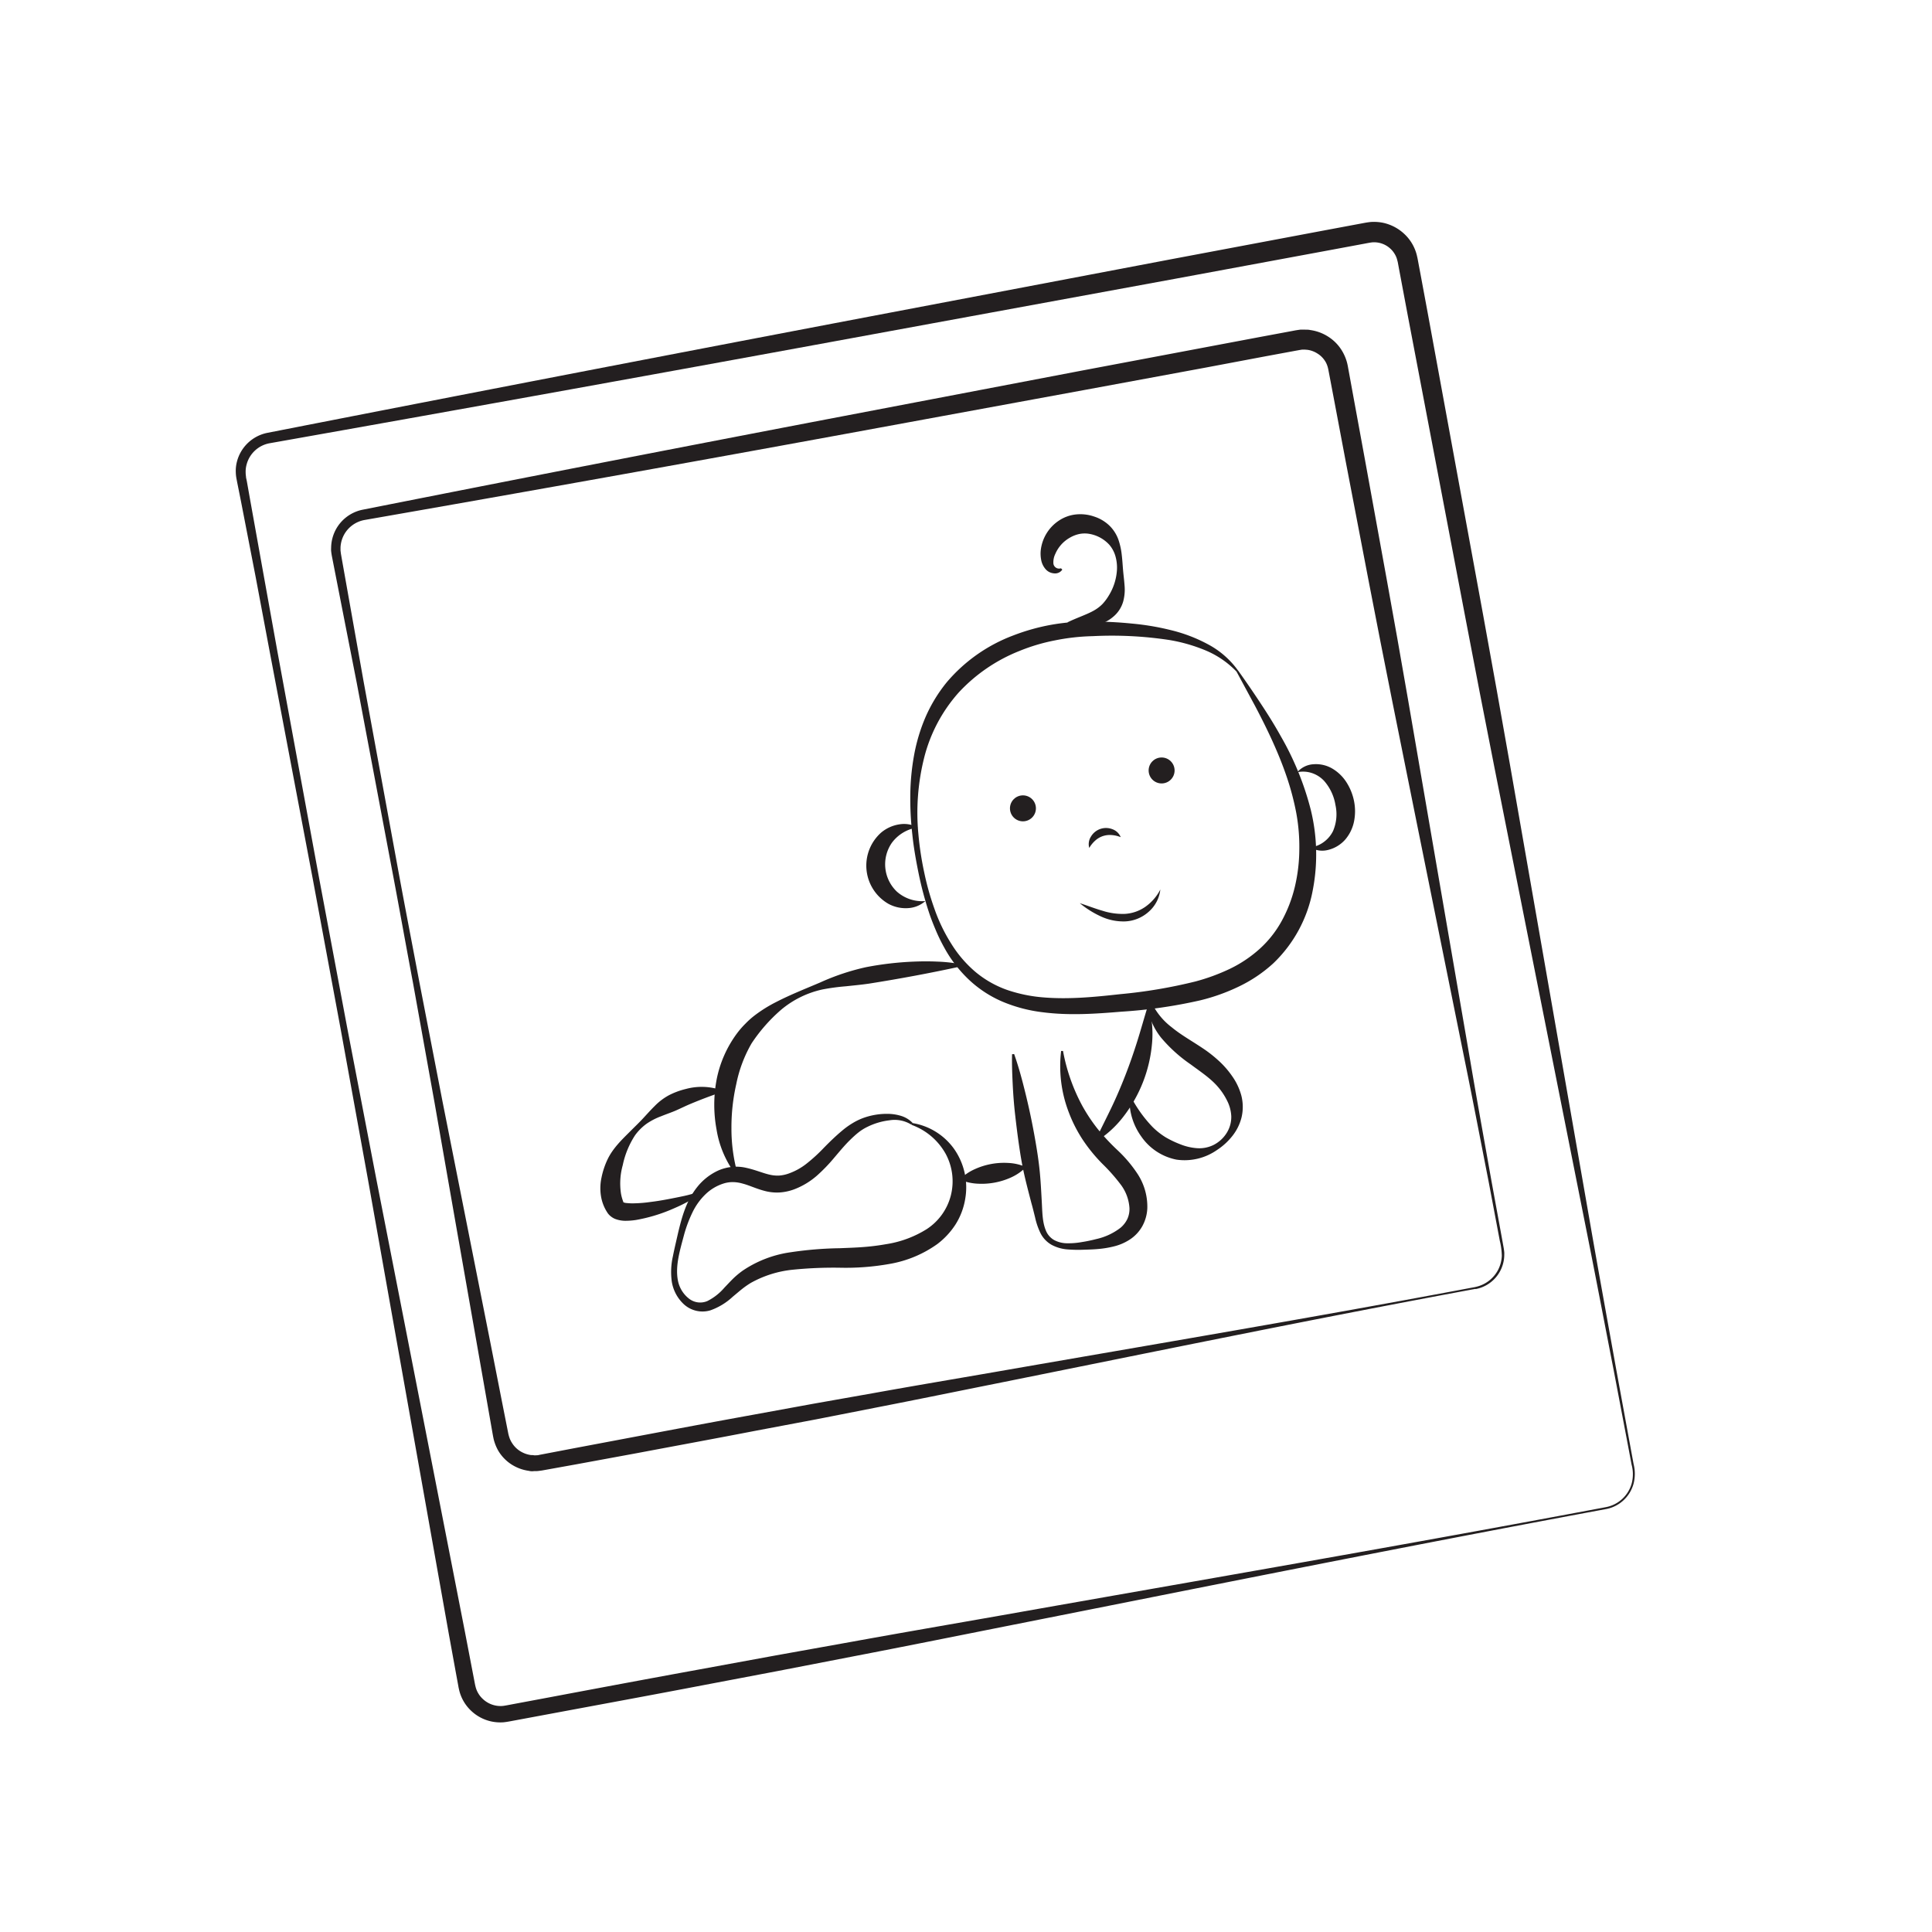 <svg xmlns="http://www.w3.org/2000/svg" viewBox="0 0 512 512"><defs><style>.a{fill:#231f20;}</style></defs><title>-</title><path class="a" d="M327.71,178a24.4,24.4,0,0,0-8.28-5.66,43.55,43.55,0,0,0-9.66-2.75,101.27,101.27,0,0,0-20.24-1,56.31,56.31,0,0,0-9.91,1.11,50,50,0,0,0-9.48,2.82,44.08,44.08,0,0,0-16.07,11,41,41,0,0,0-9.17,17.33A59.88,59.88,0,0,0,243.38,221a82.68,82.68,0,0,0,1.53,10.12,72.14,72.14,0,0,0,2.77,9.84,44.79,44.79,0,0,0,4.4,9.11,31.55,31.55,0,0,0,6.45,7.52,27.19,27.19,0,0,0,8.48,4.79,39.42,39.42,0,0,0,9.62,1.95c6.61.54,13.36-.1,20.17-.86a133.69,133.69,0,0,0,20-3.37,52.77,52.77,0,0,0,9.19-3.38,33.4,33.4,0,0,0,7.89-5.31A28.41,28.41,0,0,0,339.7,244a36.4,36.4,0,0,0,3.45-9,43.89,43.89,0,0,0,1.18-9.72,49.54,49.54,0,0,0-.81-9.86,71.34,71.34,0,0,0-2.58-9.71c-1.09-3.19-2.38-6.34-3.79-9.44s-2.95-6.16-4.55-9.2l-4.91-9.1.43-.26q3,4.2,5.86,8.54c1.91,2.88,3.76,5.82,5.45,8.87a77.21,77.21,0,0,1,7.94,19.49,49.81,49.81,0,0,1,.5,21.44,35.77,35.77,0,0,1-10.41,19.22,37.42,37.42,0,0,1-9.17,6.18,51.47,51.47,0,0,1-10.21,3.65,130.82,130.82,0,0,1-20.82,3c-6.88.57-13.95,1.08-21.07.14a39.4,39.4,0,0,1-10.43-2.75,30.35,30.35,0,0,1-9.06-5.93,34.25,34.25,0,0,1-6.48-8.47,45.14,45.14,0,0,1-2.3-4.75c-.68-1.61-1.32-3.24-1.85-4.91a90.58,90.58,0,0,1-2.65-10.08c-.69-3.4-1.3-6.82-1.65-10.28a82.5,82.5,0,0,1-.53-10.44,62,62,0,0,1,1-10.49A46.56,46.56,0,0,1,245.29,190a39.68,39.68,0,0,1,5.64-9.23,42.83,42.83,0,0,1,17.57-12.36,54.94,54.94,0,0,1,10.34-2.88,56.9,56.9,0,0,1,10.63-.81c3.49,0,7,.18,10.47.53A68.18,68.18,0,0,1,310.33,167a41,41,0,0,1,9.88,3.79,23.18,23.18,0,0,1,7.89,6.92Z"/><path class="a" d="M254.87,256.06c-8.27,1.81-16.37,3.31-24.56,4.61-2.05.3-4.12.49-6.18.71a57,57,0,0,0-6.14.83,25.44,25.44,0,0,0-11,5.4,43.53,43.53,0,0,0-7.81,8.89,35.29,35.29,0,0,0-4.05,10.75A51.57,51.57,0,0,0,193.84,299a44.48,44.48,0,0,0,1.63,12.09l-.45.23a26.8,26.8,0,0,1-5.12-11.94,36.1,36.1,0,0,1,0-13.23,30.35,30.35,0,0,1,5.43-12.32,23.18,23.18,0,0,1,2.24-2.57,21.92,21.92,0,0,1,2.5-2.22,36.62,36.62,0,0,1,5.59-3.48c3.87-2,7.78-3.52,11.71-5.2a61.39,61.39,0,0,1,12.14-4.05,84.59,84.59,0,0,1,12.6-1.47c2.12-.09,4.24-.1,6.36,0a41.55,41.55,0,0,1,6.37.72Z"/><path class="a" d="M191.28,289.42c-3,1-5.6,2-8.19,3.08-1.3.54-2.55,1.16-3.83,1.73s-2.61,1-4,1.57a17.39,17.39,0,0,0-3.9,2,13.57,13.57,0,0,0-3.09,3.1,23.09,23.09,0,0,0-3.23,7.86,18,18,0,0,0-.47,7.57A10.88,10.88,0,0,0,165,318c.08.27.19.52.29.78a1.14,1.14,0,0,0-.24-.25c-.06,0-.1,0-.07,0a3,3,0,0,0,1.24.3,13.73,13.73,0,0,0,1.95.06,34.66,34.66,0,0,0,4.24-.36c1.44-.17,2.89-.41,4.34-.68s2.91-.56,4.36-.87a30.06,30.06,0,0,0,4.25-1.22l.29.41a19,19,0,0,1-3.89,2.56c-1.36.73-2.76,1.34-4.18,1.94a43.16,43.16,0,0,1-9,2.63,18.47,18.47,0,0,1-2.54.22,7.71,7.71,0,0,1-3.14-.54,5,5,0,0,1-1-.61,4.08,4.08,0,0,1-1-1.11,11.19,11.19,0,0,1-1.57-3.91,13.28,13.28,0,0,1,.08-5.3,20.79,20.79,0,0,1,1.58-4.76c1.42-3,3.85-5.3,6-7.45,1.09-1.1,2.2-2.15,3.25-3.27s2.1-2.32,3.24-3.44a15.71,15.71,0,0,1,3.81-2.89,20.11,20.11,0,0,1,4.5-1.66,16,16,0,0,1,9.5.37Z"/><path class="a" d="M241.45,298a8.4,8.4,0,0,0-5.78-1.1,17.79,17.79,0,0,0-5.74,1.7,12.79,12.79,0,0,0-2.47,1.54c-.77.62-1.5,1.29-2.22,2-1.44,1.41-2.74,3-4.14,4.64a44.05,44.05,0,0,1-4.62,4.79,19.91,19.91,0,0,1-6.08,3.64,13.71,13.71,0,0,1-3.7.8,12.59,12.59,0,0,1-3.8-.34c-2.38-.58-4.3-1.55-6.07-2a9.78,9.78,0,0,0-2.55-.4,8.09,8.09,0,0,0-2.55.38,12.14,12.14,0,0,0-4.78,2.86,16.73,16.73,0,0,0-3.45,4.81,34.37,34.37,0,0,0-2.19,5.82c-1.07,4.06-2.41,8.26-1.66,12.19a8,8,0,0,0,2.9,4.79,4.82,4.82,0,0,0,4.91.67,14.53,14.53,0,0,0,4.5-3.53c.72-.75,1.45-1.54,2.24-2.33a22,22,0,0,1,2.66-2.22,30.13,30.13,0,0,1,12.67-4.85,96.93,96.93,0,0,1,13-1.07c2.15-.09,4.19-.15,6.23-.31a59.62,59.62,0,0,0,6-.75,28.39,28.39,0,0,0,10.83-4,15.11,15.11,0,0,0,6.36-8.8,15.33,15.33,0,0,0-1.33-11.14,16.9,16.9,0,0,0-9.08-7.7l.12-.49a16.88,16.88,0,0,1,11.13,6.8,17.75,17.75,0,0,1,3,13.33,18.21,18.21,0,0,1-2.52,6.69,20.31,20.31,0,0,1-4.86,5.26,30.64,30.64,0,0,1-12.7,5.28,66.08,66.08,0,0,1-13.13,1,107.58,107.58,0,0,0-12.41.52,28.66,28.66,0,0,0-11.19,3.5,22.33,22.33,0,0,0-2.39,1.67c-.79.63-1.58,1.32-2.41,2a16.93,16.93,0,0,1-5.94,3.61,7.31,7.31,0,0,1-7-1.61,10.41,10.41,0,0,1-3.22-6.08,18.78,18.78,0,0,1,.3-6.62c.42-2.13.92-4.18,1.39-6.27,1-4.16,2.16-8.51,5.12-12.18a15.22,15.22,0,0,1,5.6-4.34,12.4,12.4,0,0,1,3.65-.93,11.75,11.75,0,0,1,3.77.28c2.35.52,4.31,1.38,6.07,1.78a9.18,9.18,0,0,0,2.52.25A9.42,9.42,0,0,0,209,311a16.48,16.48,0,0,0,4.88-2.73,42.48,42.48,0,0,0,4.48-4.12c1.48-1.5,3-3,4.76-4.47a20.94,20.94,0,0,1,2.77-2,16.22,16.22,0,0,1,3.12-1.49,18.44,18.44,0,0,1,6.65-1,12.52,12.52,0,0,1,3.32.59,7.18,7.18,0,0,1,2.84,1.78Z"/><path class="a" d="M254.33,312.59a13.29,13.29,0,0,1,4-2.75,18.75,18.75,0,0,1,8.81-1.65,13.26,13.26,0,0,1,4.77,1.1,13.33,13.33,0,0,1-4,2.76,18.91,18.91,0,0,1-8.81,1.64A13.7,13.7,0,0,1,254.33,312.59Z"/><path class="a" d="M268.76,279.34c.9,2.54,1.64,5.1,2.31,7.68s1.29,5.16,1.85,7.75,1.06,5.2,1.51,7.81.85,5.23,1.11,7.87.39,5.3.54,8,.14,5.38,1.07,7.61a5.06,5.06,0,0,0,2.25,2.59,7.43,7.43,0,0,0,3.49.83,19.87,19.87,0,0,0,3.81-.32c1.3-.2,2.57-.47,3.81-.79a16.27,16.27,0,0,0,6.44-3,7,7,0,0,0,1.83-2.37,6.43,6.43,0,0,0,.54-2.84,11.55,11.55,0,0,0-2.14-6,47.42,47.42,0,0,0-4.87-5.57,42.46,42.46,0,0,1-5.29-6.42,37,37,0,0,1-3.81-7.47,34,34,0,0,1-2-16.19h.5A49.24,49.24,0,0,0,286.79,293a45.24,45.24,0,0,0,4.16,6.25,57.63,57.63,0,0,0,5.17,5.53,34.58,34.58,0,0,1,5.45,6.48,15.84,15.84,0,0,1,2.48,8.95,10.76,10.76,0,0,1-1.36,4.8,10.14,10.14,0,0,1-3.37,3.54,13.61,13.61,0,0,1-4.17,1.77A26,26,0,0,1,291,331c-1.38.13-2.73.15-4.08.2a35.74,35.74,0,0,1-4.12-.1,10.5,10.5,0,0,1-4.12-1.21,7.36,7.36,0,0,1-3-3.22,18.56,18.56,0,0,1-1.36-4c-.33-1.32-.63-2.59-1-3.88-.67-2.58-1.35-5.15-1.93-7.74s-1-5.2-1.38-7.83-.7-5.25-1-7.89-.5-5.29-.63-7.95-.24-5.32-.17-8Z"/><path class="a" d="M290,302.8c1.51-3.16,3-6.07,4.41-9s2.66-5.86,3.82-8.84,2.21-6,3.18-9.09,1.84-6.26,2.88-9.6a27.21,27.21,0,0,1,1,10.35,36.84,36.84,0,0,1-7.54,19.25A27.57,27.57,0,0,1,290,302.8Z"/><path class="a" d="M299.8,290.83a34.35,34.35,0,0,0,5.65,7.84,19.5,19.5,0,0,0,3.48,2.74,26.81,26.81,0,0,0,3.94,1.87,14.63,14.63,0,0,0,4.35,1,8.5,8.5,0,0,0,4.51-.92,8.77,8.77,0,0,0,3.41-3.21,7.93,7.93,0,0,0,1.16-4.35,10.12,10.12,0,0,0-1.13-4.16,17,17,0,0,0-2.43-3.64c-1.94-2.25-4.54-3.95-7.22-5.94a39.14,39.14,0,0,1-7.83-7.08,17.9,17.9,0,0,1-2.73-4.79,11,11,0,0,1-.68-5.38l.49-.05a17.85,17.85,0,0,0,5.76,7.49c2.42,2,5.21,3.54,8.06,5.45a33.86,33.86,0,0,1,4.19,3.24,23.72,23.72,0,0,1,3.71,4.19,16.2,16.2,0,0,1,2.47,5.18,12.07,12.07,0,0,1,.06,5.82,13,13,0,0,1-2.5,5,16.92,16.92,0,0,1-4,3.63,15,15,0,0,1-10.71,2.56,14.81,14.81,0,0,1-9.37-6.15A16.58,16.58,0,0,1,299.32,291Z"/><path class="a" d="M243.22,219.28a10.32,10.32,0,0,0-6.88,4.09,10,10,0,0,0,1.33,12.91,10.1,10.1,0,0,0,7.56,2.51,7.53,7.53,0,0,1-4.57,1.87,9.61,9.61,0,0,1-5.19-1.12,11.69,11.69,0,0,1-1.94-18.91,9.8,9.8,0,0,1,4.83-2.17A7.64,7.64,0,0,1,243.22,219.28Z"/><path class="a" d="M343.78,204.65a6.14,6.14,0,0,1,4.37-2.12,8.55,8.55,0,0,1,5.11,1.26,11.27,11.27,0,0,1,3.72,3.77,14.51,14.51,0,0,1,1.87,4.82,13.74,13.74,0,0,1,0,5.23,10.67,10.67,0,0,1-2.32,4.85,8.85,8.85,0,0,1-4.49,2.76,6.17,6.17,0,0,1-4.81-.66A7.46,7.46,0,0,0,351,223a7.88,7.88,0,0,0,2.27-2.77,11.28,11.28,0,0,0,.64-6.88,12.79,12.79,0,0,0-3-6.4,7.79,7.79,0,0,0-3-2A7.49,7.49,0,0,0,343.78,204.65Z"/><path class="a" d="M282.93,164.91c2.43-1.19,4.84-1.95,6.76-3a10.37,10.37,0,0,0,2.44-1.8,13.17,13.17,0,0,0,1.71-2.28A14.6,14.6,0,0,0,296,151.1a11.07,11.07,0,0,0-.38-3.64,8.07,8.07,0,0,0-1.63-3.08,9.34,9.34,0,0,0-5.29-2.9,7.24,7.24,0,0,0-2.79.06,8.58,8.58,0,0,0-2.47,1,9,9,0,0,0-3.77,4.25,5,5,0,0,0-.5,2.63,1.52,1.52,0,0,0,2,1.18l.35.35a2.27,2.27,0,0,1-2.15,1,3.53,3.53,0,0,1-1.28-.34,3.35,3.35,0,0,1-1.1-.9,5.12,5.12,0,0,1-1.08-2.39,8.79,8.79,0,0,1-.11-2.39,10.88,10.88,0,0,1,4.76-7.92,10,10,0,0,1,4.6-1.68,11.22,11.22,0,0,1,4.77.55,10.54,10.54,0,0,1,4,2.34,9.81,9.81,0,0,1,2.46,3.8,18.13,18.13,0,0,1,.89,4.08c.16,1.34.23,2.64.34,3.94s.29,2.6.39,4a12.12,12.12,0,0,1-.34,4.32,8.14,8.14,0,0,1-2.55,4,10.13,10.13,0,0,1-4,2.16,15.31,15.31,0,0,1-8.15-.09Z"/><path class="a" d="M425.73,399.9c-53.31,9.88-106.45,20.62-159.63,31.16-13.29,2.64-26.58,5.32-39.89,7.88l-20,3.88-20,3.8c-13.31,2.55-26.64,5-40,7.49l-10,1.86c-.85.15-1.57.32-2.71.45a11.55,11.55,0,0,1-3.16-.19,11.21,11.21,0,0,1-5.51-2.88,11,11,0,0,1-3.13-5.38l-.17-.75-.11-.63-.23-1.25-.46-2.5-1.82-10-14.25-80.06-7.11-40-7.26-40-7.43-40-7.57-39.94-3.79-20L67.75,152.9l-3.88-20-1-5c-.08-.43-.16-.81-.24-1.27a10,10,0,0,1-.14-1.44,9.65,9.65,0,0,1,.31-2.88,10.42,10.42,0,0,1,8-7.59q79.8-15.64,159.69-30.84l79.88-15.18,40-7.53,10-1.87c.86-.15,1.56-.32,2.76-.46a12.09,12.09,0,0,1,3.29.18,11.85,11.85,0,0,1,5.76,3,11.47,11.47,0,0,1,3.29,5.61l.18.78.12.63.23,1.24.47,2.5,1.86,10,14.68,80,3.62,20,3.55,20,7,40.05,14,80.1c2.31,13.36,4.76,26.69,7.14,40L432,383l.92,5a10.48,10.48,0,0,1,0,5.16A9.35,9.35,0,0,1,425.73,399.9Zm-.1-.5a8.79,8.79,0,0,0,6.82-6.4,9.7,9.7,0,0,0-.07-4.9l-.94-5-3.8-20c-2.6-13.31-5.12-26.62-7.79-39.91L404,243.47l-7.92-39.88-3.92-20-3.84-20L373.11,83.79l-1.88-10-.47-2.5-.23-1.25-.12-.63L370.3,69a5.59,5.59,0,0,0-.66-1.64,6.22,6.22,0,0,0-1.11-1.4,6.35,6.35,0,0,0-4.91-1.73c-.48.05-1.44.24-2.25.39l-10,1.86-40,7.41-80,14.69q-80,14.72-160,28.9a7.72,7.72,0,0,0-6,5.56,7.13,7.13,0,0,0-.27,2.15,7.88,7.88,0,0,0,.09,1.09c0,.37.15.82.22,1.23l.89,5,3.59,20,3.6,20,3.68,20,7.36,40,7.51,40,7.68,39.92,7.82,39.9,15.61,79.81,1.92,10,.48,2.5.24,1.25.12.62.12.49a6.36,6.36,0,0,0,.73,1.77,6.43,6.43,0,0,0,1.21,1.49,6.84,6.84,0,0,0,5.28,1.83c.55-.06,1.48-.24,2.3-.4l10-1.87c13.32-2.51,26.63-5,40-7.44l20-3.67,20-3.59c13.34-2.42,26.7-4.72,40-7.06C318.92,418.61,372.36,409.44,425.63,399.4Z"/><path class="a" d="M391,341.57c-42.43,7.85-84.7,16.57-127,25.08-10.58,2.12-21.15,4.29-31.74,6.35l-15.87,3.12-15.9,3c-10.59,2.05-21.2,4-31.81,6l-15.91,2.93-8,1.44-1,.18c-.31.06-.8.11-1.19.16s-.83,0-1.24.05-.84,0-1.25-.1a11.38,11.38,0,0,1-4.62-1.74,11,11,0,0,1-3.41-3.56,11.95,11.95,0,0,1-1-2.27,9.44,9.44,0,0,1-.31-1.19c-.09-.41-.13-.69-.19-1l-1.4-8-2.8-15.94-5.6-31.87-5.58-31.88-5.73-31.86c-2-10.6-3.88-21.22-5.91-31.82l-6-31.79-3-15.9-3.12-15.88-3.11-15.88-.39-2c-.06-.37-.12-.76-.16-1.14s0-.76,0-1.15a10.53,10.53,0,0,1,1.16-4.43A10.4,10.4,0,0,1,96,135.1q63.49-12.59,127.07-24.74l63.58-12.14,31.8-6,15.91-3,8-1.49,1-.19.58-.09.65-.09c.43,0,.88,0,1.31,0s.88,0,1.31.1a11.76,11.76,0,0,1,4.87,1.82,11.39,11.39,0,0,1,3.6,3.74,12,12,0,0,1,1.09,2.38,11.17,11.17,0,0,1,.34,1.26c.1.44.13.69.2,1.05l1.46,8,2.92,15.91,5.79,31.84,2.86,15.93,2.79,15.94,5.49,31.9,11,63.8c1.8,10.64,3.74,21.25,5.62,31.87l2.91,15.92.36,2c.05.34.1.69.13,1s0,.7,0,1.05a9.31,9.31,0,0,1-7.58,8.75Zm-.09-.49a8.8,8.8,0,0,0,6.09-4.53,9,9,0,0,0,1-3.75,18.09,18.09,0,0,0-.53-3.94l-3-15.89c-2.08-10.59-4.1-21.19-6.26-31.76l-12.82-63.45L369,186l-3.15-15.87-3.09-15.88-6.1-31.79-3-15.89-1.51-7.95c-.06-.31-.13-.72-.19-.94a5.41,5.41,0,0,0-.19-.69,5.32,5.32,0,0,0-.26-.66,4.19,4.19,0,0,0-.34-.62,6.16,6.16,0,0,0-2-2,6.59,6.59,0,0,0-2.65-1l-.71-.06c-.23,0-.47,0-.7,0l-.36.05-.41.07-1,.18-8,1.48-15.91,3-31.82,5.88L224,115q-63.67,11.68-127.43,22.81a7.77,7.77,0,0,0-5.4,3.91,7.87,7.87,0,0,0-.93,3.32c0,.28,0,.57,0,.86l.11.87.35,2,2.83,15.93,2.83,15.93,2.92,15.92,5.84,31.83c1.93,10.61,4,21.2,6,31.81l6.16,31.77,6.3,31.74,6.3,31.75L133,371.31l1.57,7.93c.07.31.13.71.2.95a6.45,6.45,0,0,0,.22.75,4.17,4.17,0,0,0,.29.72,4.64,4.64,0,0,0,.38.69,6.78,6.78,0,0,0,2.16,2.2,7.26,7.26,0,0,0,2.9,1.06c.25,0,.51,0,.77.05s.51,0,.77,0,.46-.05.81-.13l1-.19,8-1.53,15.9-3c10.6-2,21.2-4,31.81-5.92l15.92-2.91,15.94-2.82c10.61-1.91,21.25-3.7,31.88-5.54C306,356.22,348.53,349.08,390.94,341.08Z"/><circle class="a" cx="271.09" cy="214.22" r="3.44"/><circle class="a" cx="307.84" cy="204.18" r="3.44"/><path class="a" d="M286.15,239.35c2.07.65,4,1.43,6,2a17.4,17.4,0,0,0,5.91.84,10.51,10.51,0,0,0,5.44-1.86,12.67,12.67,0,0,0,4-4.6,9.14,9.14,0,0,1-3,5.82,10,10,0,0,1-6.29,2.63,14.2,14.2,0,0,1-6.58-1.37A25.33,25.33,0,0,1,286.15,239.35Z"/><path class="a" d="M288.66,224.71a3.72,3.72,0,0,1,.45-3,4.64,4.64,0,0,1,5.72-1.95,3.72,3.72,0,0,1,2.17,2.1,7.78,7.78,0,0,0-2.54-.57,5.89,5.89,0,0,0-2.21.29,5.78,5.78,0,0,0-1.92,1.11A8.15,8.15,0,0,0,288.66,224.71Z"/></svg>